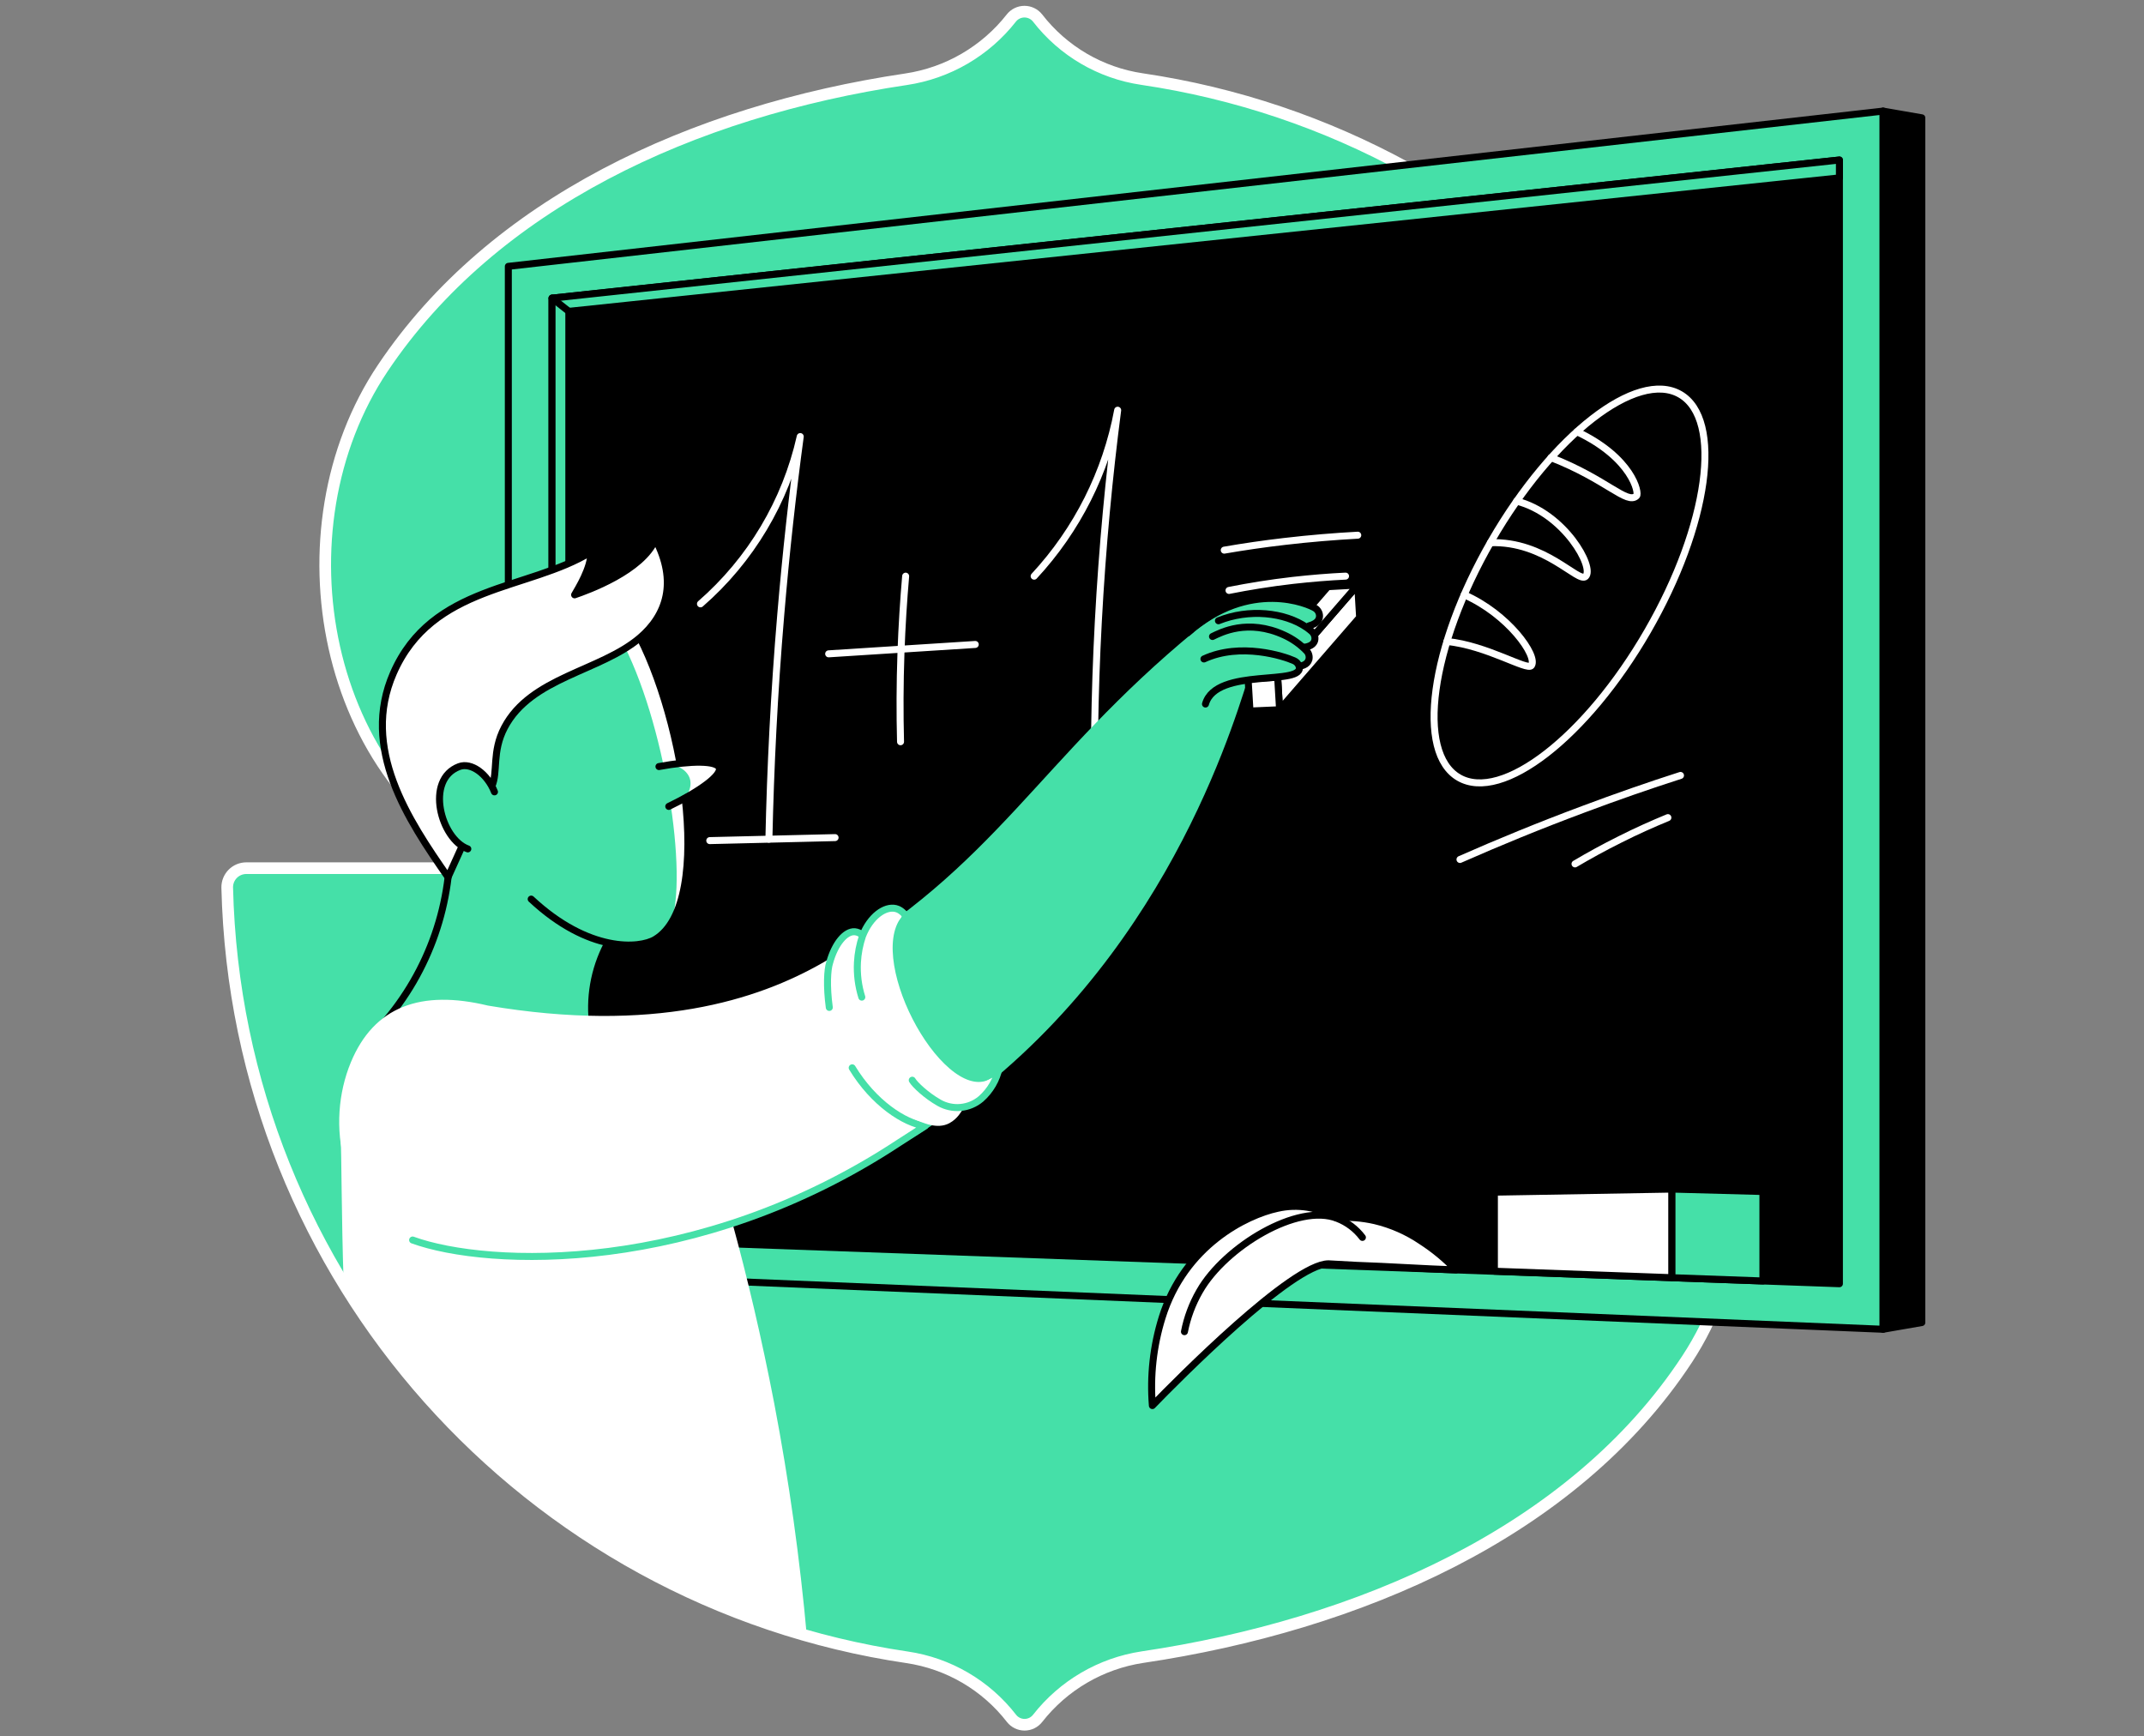 <svg width="368" height="298" viewBox="0 0 368 298" fill="none" xmlns="http://www.w3.org/2000/svg">
<rect x="0" y="0" width="368" height="298" fill="#808080" stroke="none"/>
<path d="M196.004 13.569C188.9 12.52 182.477 8.762 178.084 3.082C177.815 2.744 177.474 2.472 177.086 2.285C176.697 2.097 176.271 2 175.84 2C175.409 2 174.983 2.097 174.595 2.285C174.206 2.472 173.865 2.744 173.597 3.082C169.135 8.776 162.66 12.542 155.505 13.604C118.651 19.099 84.632 34.986 65.733 63.128C47.011 91.011 55.34 134.582 86.248 148.996H42.283C41.848 148.995 41.417 149.08 41.015 149.247C40.614 149.414 40.249 149.66 39.943 149.97C39.638 150.28 39.397 150.647 39.235 151.051C39.073 151.455 38.993 151.887 39 152.322C40.606 219.59 90.721 274.837 155.698 284.428C162.8 285.477 169.222 289.232 173.618 294.907C173.884 295.248 174.224 295.523 174.612 295.712C175 295.902 175.426 296 175.858 296C176.29 296 176.716 295.902 177.104 295.712C177.492 295.523 177.832 295.248 178.098 294.907C182.529 289.242 188.957 285.484 196.068 284.403C232.983 278.923 269.977 263.085 289.578 233.256C308.057 205.125 296.355 163.408 265.458 148.989H309.426C309.861 148.991 310.292 148.906 310.695 148.74C311.097 148.573 311.462 148.328 311.768 148.018C312.074 147.709 312.316 147.342 312.479 146.938C312.641 146.534 312.722 146.102 312.716 145.667C311.11 78.403 260.992 23.156 196.004 13.569Z" fill="#45E0A8" stroke="white" stroke-width="2" stroke-miterlimit="10" stroke-linejoin="round"/>
<path d="M323.22 228.13L87.251 218.328V45.71L323.22 19.066V228.13Z" fill="#45E0A8" stroke="black" stroke-width="1.2" stroke-linecap="round" stroke-linejoin="round"/>
<path d="M329.865 226.976L323.221 228.13V19.066L329.865 20.22V226.976Z" fill="black" stroke="black" stroke-width="1.2" stroke-linecap="round" stroke-linejoin="round"/>
<path d="M94.753 51.168V212.365L315.719 220.314V27.46L94.753 51.168Z" fill="black" stroke="black" stroke-width="1.2" stroke-linecap="round" stroke-linejoin="round"/>
<path d="M97.634 210.014V53.433L315.719 30.528V27.46L94.753 51.168V212.365" fill="#45E0A8"/>
<path d="M97.634 210.014V53.433L315.719 30.528V27.46L94.753 51.168V212.365" stroke="black" stroke-width="1.2" stroke-linecap="round" stroke-linejoin="round"/>
<path d="M256.501 204.598V218.167L286.979 219.278V204.071L256.501 204.598Z" fill="white" stroke="black" stroke-width="1.2" stroke-linecap="round" stroke-linejoin="round"/>
<path d="M286.979 204.071L302.588 204.487V219.841L286.979 219.278V204.071Z" fill="#45E0A8" stroke="black" stroke-width="1.2" stroke-linecap="round" stroke-linejoin="round"/>
<path d="M94.753 51.168L97.634 53.433" stroke="black" stroke-width="1.2" stroke-linecap="round" stroke-linejoin="round"/>
<path d="M243.968 213.017C241.536 211.364 238.823 210.169 235.961 209.49C233.785 208.996 231.547 208.823 229.32 208.978C226.299 207.163 222.692 206.59 219.257 207.379C213.881 208.537 203.301 213.755 199.469 226.124C197.952 231.005 197.384 236.131 197.796 241.226C202.075 236.8 221.787 216.895 228.027 216.895L232.836 217.156C238.409 217.346 244.341 217.755 249.914 217.945C248.134 216.073 246.138 214.419 243.968 213.017V213.017Z" fill="white" stroke="black" stroke-width="1.2" stroke-linecap="round" stroke-linejoin="round"/>
<path d="M203.301 228.543C203.774 226.112 204.646 223.776 205.881 221.629L205.924 221.557C210.261 213.97 222.787 206.401 229.525 209.103C231.242 209.765 232.739 210.895 233.847 212.365" stroke="black" stroke-width="1.2" stroke-linecap="round" stroke-linejoin="round"/>
<path d="M120.231 103.634C128.853 96.133 134.853 86.073 137.355 74.923C136.04 84.664 134.904 94.86 134.012 105.48C132.875 118.948 132.238 131.818 131.976 144.018" stroke="white" stroke-width="1.2" stroke-linecap="round" stroke-linejoin="round"/>
<path d="M155.447 98.882C155.089 103.05 154.806 107.422 154.644 111.981C154.454 117.357 154.444 122.453 154.569 127.299" stroke="white" stroke-width="1.2" stroke-linecap="round" stroke-linejoin="round"/>
<path d="M142.233 112.211L167.393 110.601" stroke="white" stroke-width="1.2" stroke-linecap="round" stroke-linejoin="round"/>
<path d="M177.503 98.882C184.88 90.936 189.852 81.059 191.839 70.4C190.377 81.65 189.205 93.778 188.517 106.695C187.836 119.439 187.703 131.467 187.943 142.678" stroke="white" stroke-width="1.2" stroke-linecap="round" stroke-linejoin="round"/>
<path d="M121.826 144.266L143.334 143.75" stroke="white" stroke-width="1.2" stroke-linecap="round" stroke-linejoin="round"/>
<path d="M282.802 108.309C293.289 90.145 295.787 71.955 288.382 67.679C280.977 63.404 266.472 74.662 255.985 92.826C245.499 110.989 243.001 129.18 250.406 133.455C257.811 137.731 272.316 126.472 282.802 108.309Z" stroke="white" stroke-width="1.2" stroke-linecap="round" stroke-linejoin="round"/>
<path d="M250.595 147.502C257.229 144.574 264.275 141.681 271.74 138.9C277.475 136.75 283.043 134.81 288.445 133.08" stroke="white" stroke-width="1.2" stroke-linecap="round" stroke-linejoin="round"/>
<path d="M270.339 148.262C272.715 146.857 275.303 145.434 278.095 144.043C280.94 142.61 283.682 141.391 286.28 140.32" stroke="white" stroke-width="1.2" stroke-linecap="round" stroke-linejoin="round"/>
<path d="M210.132 94.416C213.407 93.853 216.855 93.341 220.461 92.925C224.862 92.409 229.062 92.069 233.048 91.85" stroke="white" stroke-width="1.2" stroke-linecap="round" stroke-linejoin="round"/>
<path d="M210.949 101.33C214.318 100.659 217.966 100.064 221.873 99.613C225.055 99.254 228.091 99.011 230.951 98.874" stroke="white" stroke-width="1.2" stroke-linecap="round" stroke-linejoin="round"/>
<path d="M270.665 74.088C280.198 78.611 281.378 84.642 280.901 85.098C279.259 86.66 275.822 82.284 266.207 78.532" stroke="white" stroke-width="1.2" stroke-linecap="round" stroke-linejoin="round"/>
<path d="M255.81 93.14C265.189 92.807 270.898 100.104 272.149 98.932C273.74 97.441 268.54 88.105 260.322 86.004" stroke="white" stroke-width="1.2" stroke-linecap="round" stroke-linejoin="round"/>
<path d="M248.351 110.092C255.225 110.77 262.185 115.185 262.852 114.217C263.988 112.565 258.856 105.383 251.319 102.075" stroke="white" stroke-width="1.2" stroke-linecap="round" stroke-linejoin="round"/>
<path d="M64.558 193.011L58.465 194.993C58.632 198.016 58.608 209.009 58.978 220C60.5 224 71.5 238 76.5 243C91 258.5 101.5 263.5 110.5 269.5L122.5 275.5C128.5 277.5 134.5 279.5 138.508 281C137.301 267.525 135.425 254.118 132.886 240.829C130.736 229.665 128.27 219.221 125.618 209.548C123.628 205.008 121.637 200.468 119.647 195.929L64.558 193.011Z" fill="white"/>
<path d="M103.154 161.497C100.756 166.085 99.858 171.31 100.588 176.435L65.69 175.787C73.674 166.661 77.795 154.788 77.181 142.678L80.008 120.292L108.196 106.537C109.795 122.511 101.541 145.524 103.154 161.497Z" fill="#45E0A8"/>
<path d="M103.154 161.497C100.756 166.085 99.858 171.31 100.588 176.435" stroke="#45E0A8" stroke-width="1.2" stroke-linecap="round" stroke-linejoin="round"/>
<path d="M65.69 175.787C73.674 166.661 77.795 154.787 77.181 142.678" stroke="black" stroke-width="1.2" stroke-linecap="round" stroke-linejoin="round"/>
<path d="M108.196 106.537C116.981 120.64 123.031 154.889 112.44 161.229C109.745 162.841 101.029 163.508 91.173 154.304" fill="#45E0A8"/>
<path d="M106.444 109.472C114.16 123.597 118.206 150.556 115.099 158.573C121.783 148.276 116.081 119.239 108.196 106.537L106.444 109.472Z" fill="white"/>
<path d="M108.196 106.537C116.981 120.64 123.031 154.889 112.44 161.229C109.745 162.841 101.029 163.508 91.173 154.304" stroke="black" stroke-width="1.2" stroke-linecap="round" stroke-linejoin="round"/>
<path d="M112.497 92.549C116.311 99.853 114.425 105.555 109.813 109.472C103.021 115.235 91.144 116.199 86.592 124.848C84.392 129.027 85.517 132.542 84.41 134.947L79.41 145.004L76.901 150.541C70.013 140.671 61.884 128.424 67.522 115.526C74.174 100.301 90.714 101.33 101.444 94.717C101.444 97.534 99.251 100.978 98.627 102.086C100.77 101.355 110.236 97.971 112.497 92.549Z" fill="white" stroke="black" stroke-width="1.2" stroke-linecap="round" stroke-linejoin="round"/>
<path d="M84.872 135.901C83.635 132.779 80.865 130.786 78.804 131.568C72.887 133.8 75.668 144.018 80.295 145.689" fill="#45E0A8"/>
<path d="M84.872 135.901C83.635 132.779 80.865 130.786 78.804 131.568C72.887 133.8 75.668 144.018 80.295 145.689" stroke="black" stroke-width="1.2" stroke-linecap="round" stroke-linejoin="round"/>
<path d="M113.103 131.557C118.662 130.535 123.034 130.521 123.457 131.783C123.88 133.044 120.232 135.772 114.788 138.395" fill="#45E0A8"/>
<path d="M114.788 138.395C120.246 135.772 123.887 133.069 123.457 131.783C123.027 130.496 118.662 130.536 113.103 131.557C115.479 130.65 117.888 131.915 118.411 133.646C118.97 135.471 117.486 138.033 114.788 138.395Z" fill="white"/>
<path d="M113.103 131.557C118.662 130.535 123.034 130.521 123.457 131.783C123.88 133.044 120.232 135.772 114.788 138.395" stroke="black" stroke-width="1.2" stroke-linecap="round" stroke-linejoin="round"/>
<path d="M219.63 121.805L219.3 116.235L233.037 100.401L233.367 105.971L219.63 121.805Z" fill="white" stroke="black" stroke-width="1.2" stroke-linecap="round" stroke-linejoin="round"/>
<path d="M214.221 116.458L219.299 116.235L233.037 100.401L227.905 100.688L214.221 116.458Z" fill="white" stroke="black" stroke-width="1.2" stroke-linecap="round" stroke-linejoin="round"/>
<path d="M204.906 108.462C205.981 107.698 212.927 101.329 221.873 103.211C223.575 103.569 224.69 103.663 225.769 104.401C225.996 104.55 226.181 104.754 226.307 104.995C226.433 105.236 226.494 105.506 226.485 105.777C226.242 109.472 213.655 106.369 209.368 111.737" fill="#45E0A8"/>
<path d="M225.647 109.569C225.677 109.363 225.658 109.153 225.59 108.956C225.523 108.759 225.41 108.581 225.26 108.437C221.446 104.763 210.748 103.659 205.236 108.189C178.034 130.55 171.102 148.713 141.635 165.673C130.166 172.281 112.103 177.973 83.642 173.167C72.292 170.429 64.615 173.306 60.784 182.521C56.505 192.814 58.949 207.064 70.819 212.813C86.026 218.336 121.188 218.067 158.895 193.818C197.961 168.687 210.899 126.98 214.221 116.461C213.174 114.035 215.479 111.906 214.432 109.479C219.063 110.816 225.206 112.479 225.647 109.569Z" fill="#45E0A8"/>
<path d="M214.64 116.637C213.594 114.21 215.468 111.899 214.422 109.469C218.834 110.752 225.005 112.268 225.661 109.917C225.726 109.635 225.712 109.34 225.62 109.066C225.528 108.792 225.363 108.548 225.142 108.361C224.873 108.12 224.589 107.896 224.292 107.691C220.515 105.057 214.343 104.433 209.135 106.534" stroke="black" stroke-width="1.2" stroke-linecap="round" stroke-linejoin="round"/>
<path d="M206.645 108.63C207.874 108.128 214.501 105.551 220.658 108.892C221.998 109.625 223.208 110.573 224.242 111.698C224.433 111.893 224.57 112.134 224.64 112.398C224.71 112.662 224.712 112.939 224.643 113.203C223.568 116.751 212.003 110.931 206.63 115.214" fill="#45E0A8"/>
<path d="M208.118 109.236C209.526 108.555 214.146 106.107 220.414 108.985C221.854 109.639 223.158 110.56 224.256 111.698C224.447 111.893 224.584 112.134 224.654 112.398C224.725 112.662 224.726 112.939 224.658 113.203C223.582 116.751 212.017 110.931 206.645 115.214" stroke="black" stroke-width="1.2" stroke-linecap="round" stroke-linejoin="round"/>
<path d="M219.629 121.805L219.299 116.235L214.221 116.458L214.551 122.027L219.629 121.805Z" fill="white" stroke="black" stroke-width="1.2" stroke-linecap="round" stroke-linejoin="round"/>
<path d="M202.813 115.927C205.467 113.74 208.681 112.343 212.091 111.894C215.5 111.445 218.966 111.964 222.095 113.39C222.29 113.472 222.465 113.592 222.612 113.743C222.758 113.895 222.873 114.074 222.948 114.271C224.195 117.898 210.333 114.357 206.903 120.826" fill="#45E0A8"/>
<path d="M206.645 113.092C212.92 110.189 220.396 112.615 222.102 113.39C222.297 113.471 222.472 113.592 222.619 113.743C222.765 113.895 222.88 114.074 222.955 114.271C224.202 117.898 208.734 114.357 206.91 120.826" stroke="black" stroke-width="1.2" stroke-linecap="round" stroke-linejoin="round"/>
<path d="M203.842 108.616C214.551 99.197 224.69 103.663 225.769 104.401C225.996 104.55 226.181 104.754 226.307 104.995C226.433 105.236 226.494 105.506 226.485 105.777C226.439 106.494 225.948 106.938 225.149 107.254C225.002 107.311 224.84 107.365 224.672 107.415" stroke="black" stroke-width="1.2" stroke-linecap="round" stroke-linejoin="round"/>
<path d="M154.179 157.107C154.179 157.107 146.652 162.78 141.635 165.676C130.166 172.285 112.103 177.976 83.642 173.17C72.292 170.432 64.615 173.31 60.784 182.524C56.505 192.818 58.949 207.068 70.819 212.816C86.026 218.339 120.436 217.271 158.139 193.015C163.088 189.829 166.249 189.191 170.489 185.56C161.985 190.9 147.907 165.379 154.179 157.107Z" fill="white" stroke="white" stroke-width="1.2" stroke-linecap="round" stroke-linejoin="round"/>
<path d="M144.036 166.988L143.015 164.838C143.212 163.246 144.341 161.064 145.656 160.444C146.972 159.824 148.165 161.078 148.484 161.221C148.534 158.297 152.373 154.598 154.172 157.096C151.986 159.817 150.62 161.598 148.437 164.322" fill="white"/>
<path d="M144.036 166.988L143.015 164.838C143.212 163.246 144.341 161.064 145.656 160.444C146.972 159.824 148.165 161.078 148.484 161.221C148.534 158.297 152.373 154.598 154.172 157.096C151.986 159.817 150.62 161.598 148.437 164.322" stroke="white" stroke-width="1.2" stroke-linecap="round" stroke-linejoin="round"/>
<path d="M147.921 171.128C147.319 169.202 147.066 167.185 147.172 165.171C147.253 163.628 147.546 162.104 148.043 160.641C149.355 157.275 151.885 155.483 153.752 155.924C154.111 156.01 154.881 156.283 155.634 157.387" stroke="#45E0A8" stroke-width="1.2" stroke-linecap="round" stroke-linejoin="round"/>
<path d="M70.823 212.813C83.754 217.511 119.751 218.906 154.361 196.083C155.168 195.552 158.77 193.248 158.77 193.248C155.218 192.739 149.939 189.305 146.272 183.259" stroke="#45E0A8" stroke-width="1.2" stroke-linecap="round" stroke-linejoin="round"/>
<path d="M156.939 191.395C158.731 192.23 160.931 193.166 162.673 192.23C163.938 191.542 164.465 190.463 164.849 189.918C165.451 189.75 166.838 189.668 167.924 188.582C169.436 187.069 170.411 186.162 170.483 185.571C169.45 186.102 168.257 186.75 167.225 187.281L160.057 184.679" fill="white"/>
<path d="M156.939 191.395C158.731 192.23 160.931 193.166 162.673 192.23C163.938 191.542 164.465 190.463 164.849 189.918C165.451 189.75 166.838 189.668 167.924 188.582C169.436 187.069 170.411 186.162 170.483 185.571C169.45 186.102 168.257 186.75 167.225 187.281L160.057 184.679" stroke="white" stroke-width="1.2" stroke-linecap="round" stroke-linejoin="round"/>
<path d="M156.58 185.385C157.014 186.137 159.007 188.03 161.204 189.266C162.319 189.899 163.602 190.176 164.879 190.059C166.156 189.943 167.368 189.438 168.35 188.614L168.386 188.585C169.98 187.177 171.076 185.291 171.511 183.209" stroke="#45E0A8" stroke-width="1.2" stroke-linecap="round" stroke-linejoin="round"/>
<path d="M142.341 172.898C141.846 169.225 142.011 166.422 142.398 165.225C143.312 161.902 145.119 159.795 146.717 159.903C147.191 159.949 147.636 160.15 147.982 160.476" stroke="#45E0A8" stroke-width="1.2" stroke-linecap="round" stroke-linejoin="round"/>
</svg>
